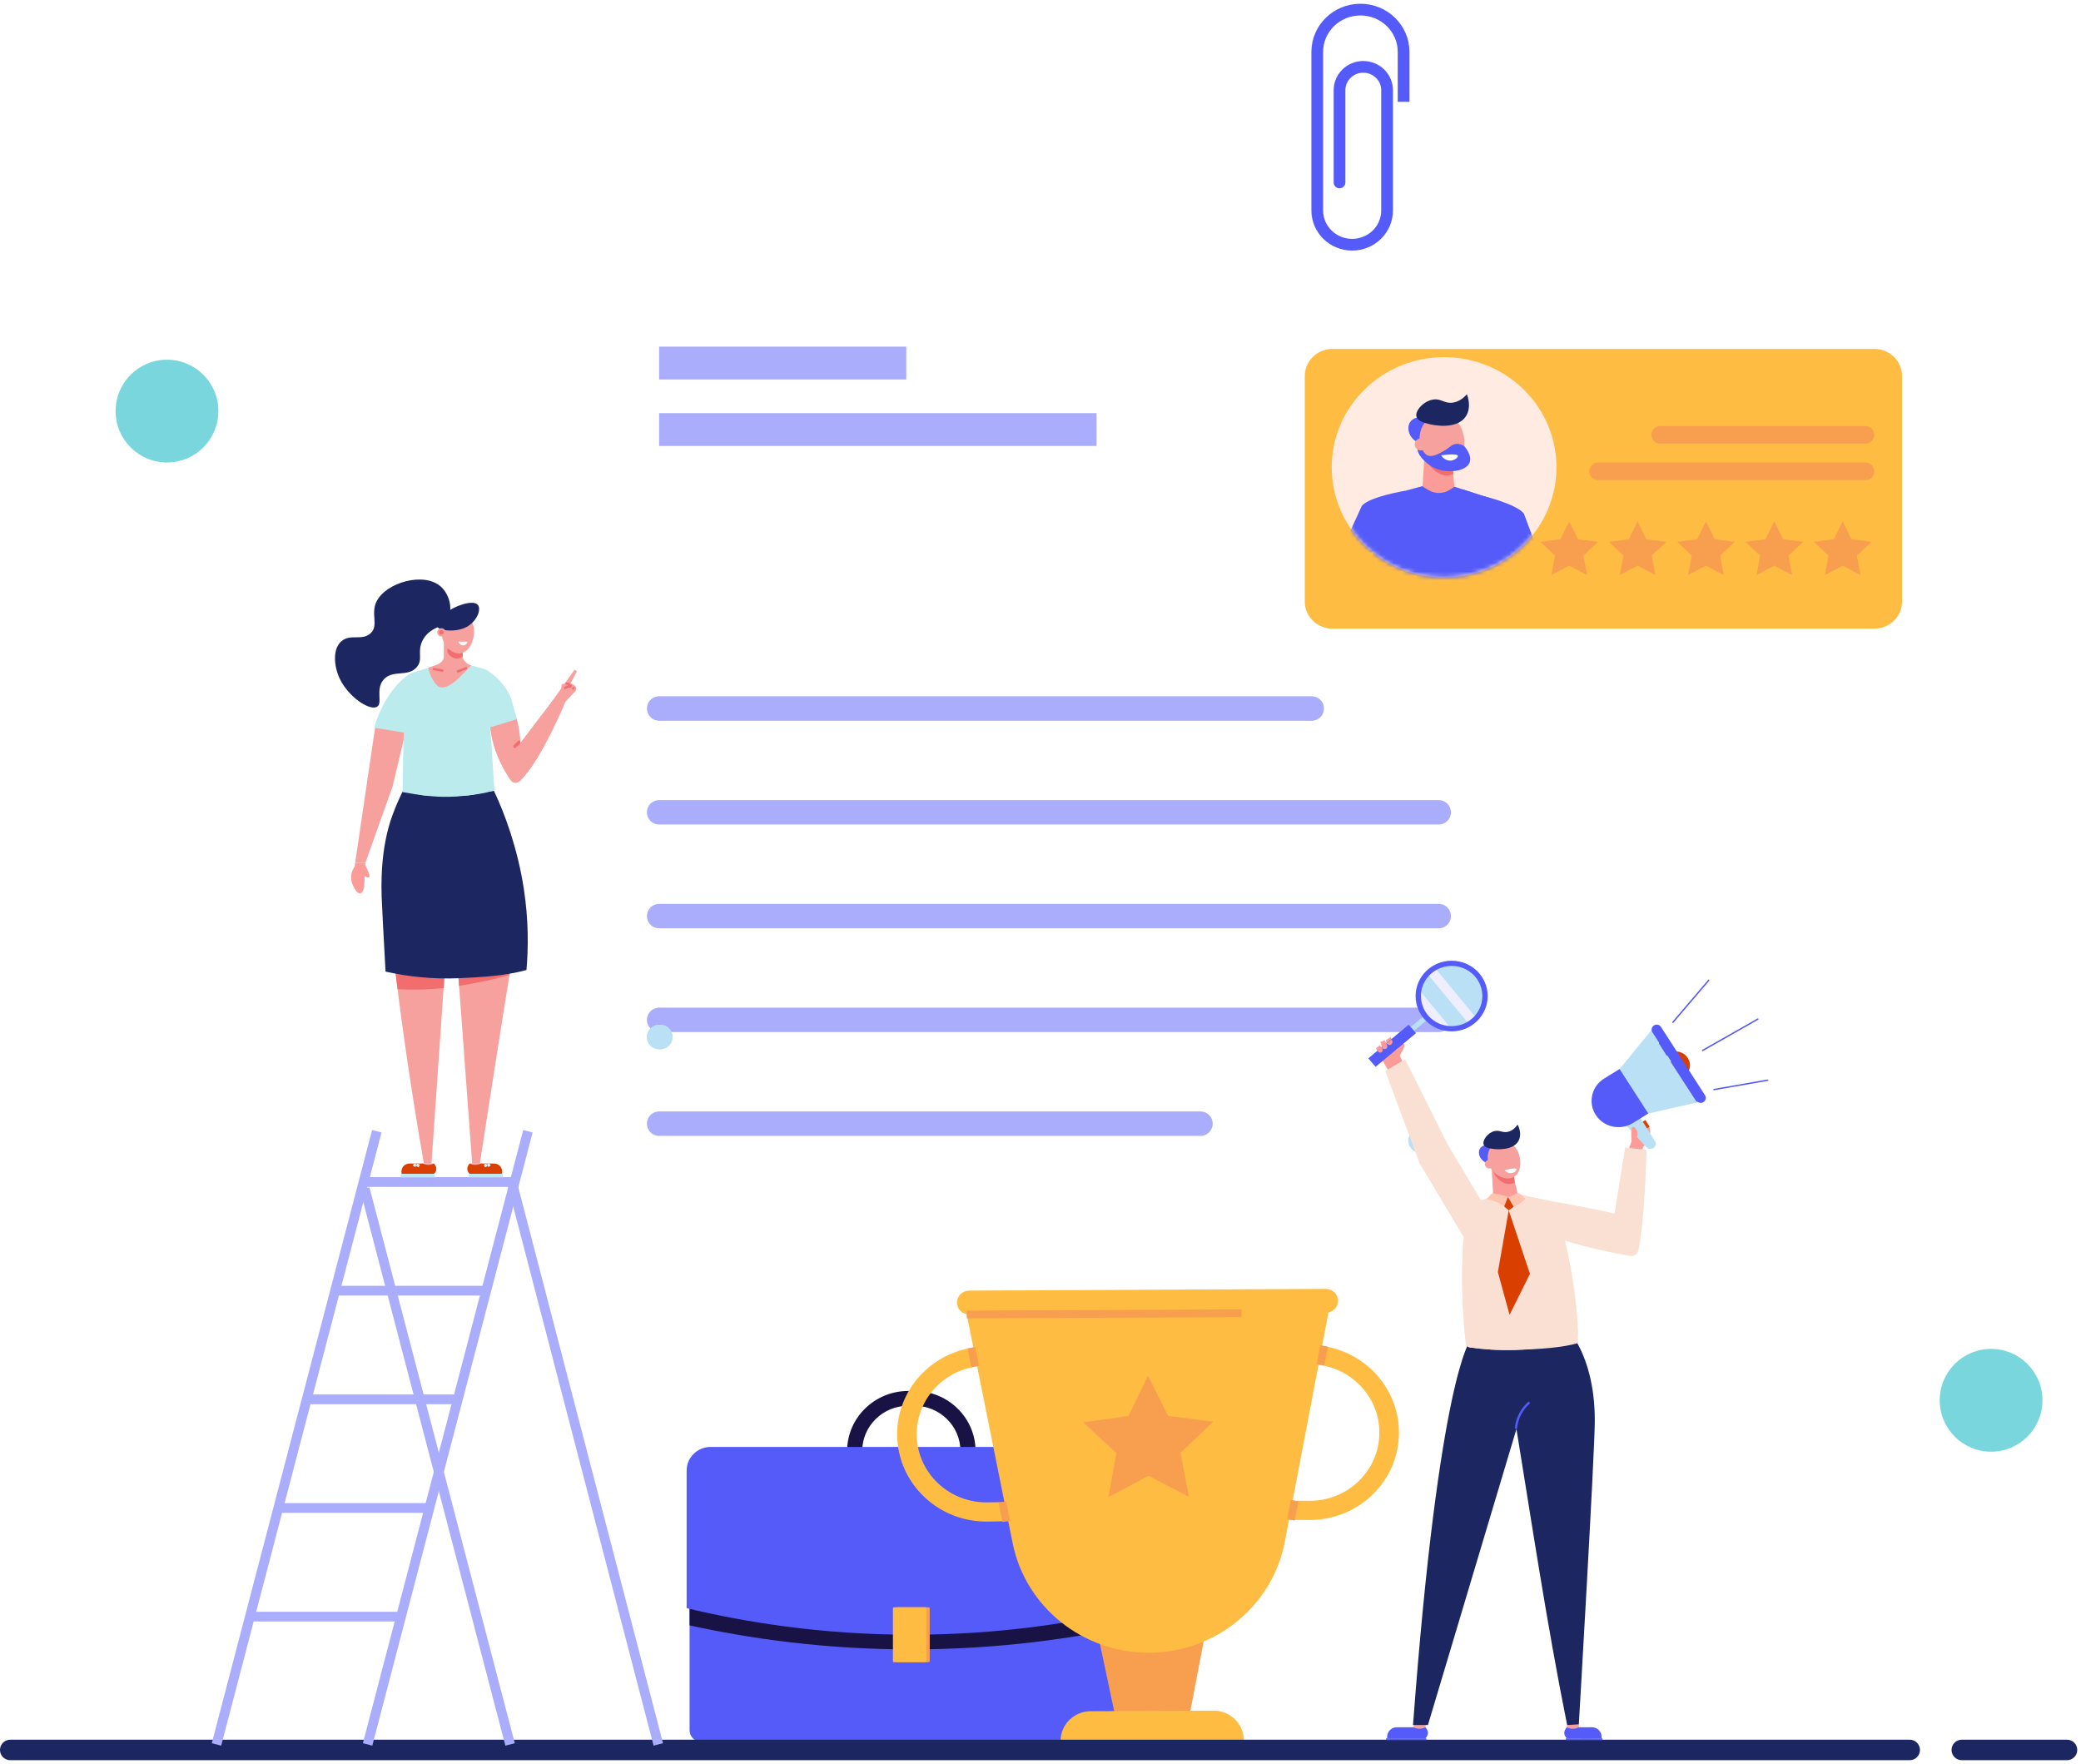 <svg width="486" height="412" viewBox="0 0 486 412" fill="none" xmlns="http://www.w3.org/2000/svg">
<g filter="url(#filter0_d_1284_4871)">
<path d="M348.054 23.78H146.965C127.068 23.78 110.938 39.587 110.938 59.086V293.359C110.938 312.859 127.068 328.666 146.965 328.666H348.054C367.951 328.666 384.08 312.859 384.08 293.359V59.086C384.08 39.587 367.951 23.78 348.054 23.78Z" fill="white"/>
</g>
<path d="M211.656 80.946H153.936V88.614H211.656V80.946Z" fill="#A9ADFB"/>
<path d="M256.091 96.475H153.936V104.143H256.091V96.475Z" fill="#A9ADFB"/>
<path d="M153.936 165.454H306.346" stroke="#A9ADFB" stroke-width="5.704" stroke-linecap="round" stroke-linejoin="round"/>
<path d="M153.936 189.691H335.997" stroke="#A9ADFB" stroke-width="5.704" stroke-linecap="round" stroke-linejoin="round"/>
<path d="M153.936 213.929H335.997" stroke="#A9ADFB" stroke-width="5.704" stroke-linecap="round" stroke-linejoin="round"/>
<path d="M153.936 238.167H335.997" stroke="#A9ADFB" stroke-width="5.704" stroke-linecap="round" stroke-linejoin="round"/>
<path d="M153.936 262.404H280.366" stroke="#A9ADFB" stroke-width="5.704" stroke-linecap="round" stroke-linejoin="round"/>
<path d="M153.936 242.161H154.21" stroke="#BAE0F6" stroke-width="5.704" stroke-linecap="round" stroke-linejoin="round"/>
<path d="M153.936 242.161H154.21" stroke="#BAE0F6" stroke-width="5.704" stroke-linecap="round" stroke-linejoin="round"/>
<path d="M331.752 266.37H332.026" stroke="#BAE0F6" stroke-width="5.704" stroke-linecap="round" stroke-linejoin="round"/>
<path d="M327.797 37.292V12.121C327.797 6.664 323.284 2.242 317.716 2.242C312.147 2.242 307.634 6.664 307.634 12.121V49.157C307.634 53.571 311.284 57.147 315.787 57.147C320.29 57.147 323.94 53.571 323.94 49.157V21.056C323.94 18.051 321.453 15.614 318.387 15.614C315.32 15.614 312.834 18.051 312.834 21.056V42.607" stroke="#545BF8" stroke-width="2.735" stroke-linecap="round" stroke-linejoin="round"/>
<path d="M337.73 23.78H326.142V47.316H337.73V23.78Z" fill="white"/>
<path d="M201.367 338.839C201.367 333.005 206.191 328.274 212.144 328.274H213.518C219.471 328.274 224.299 333.002 224.299 338.836C224.57 338.997 225.109 339.272 225.843 339.318C226.83 339.38 227.558 338.997 227.829 338.836C227.829 331.093 221.422 324.815 213.518 324.818H212.144C204.244 324.818 197.837 331.1 197.84 338.842C198.099 339 198.701 339.318 199.533 339.336C200.45 339.355 201.115 339 201.37 338.842L201.367 338.839Z" fill="#191245"/>
<path d="M261.842 342.542H163.821C162.291 342.542 161.051 343.757 161.051 345.257V404.063C161.051 405.562 162.291 406.777 163.821 406.777H261.842C263.372 406.777 264.612 405.562 264.612 404.063V345.257C264.612 343.757 263.372 342.542 261.842 342.542Z" fill="#545BF8"/>
<path d="M161.051 379.563C174.687 382.556 192.328 385.184 212.954 385.171C233.466 385.162 251.023 382.546 264.608 379.563V342.545H161.048V379.563H161.051Z" fill="#191245"/>
<path d="M265.305 375.548C251.88 378.766 234.034 381.737 212.951 381.746C191.758 381.759 173.827 378.775 160.358 375.548V343.404C160.358 340.356 162.879 337.888 165.986 337.888H259.674C262.784 337.888 265.302 340.359 265.302 343.404V375.548H265.305Z" fill="#545BF8"/>
<path d="M209.547 388.148L216.922 388.147C217.038 388.147 217.133 388.054 217.133 387.94L217.131 375.546C217.131 375.432 217.036 375.339 216.919 375.339L209.545 375.341C209.429 375.341 209.334 375.433 209.334 375.548L209.336 387.941C209.336 388.056 209.431 388.148 209.547 388.148Z" fill="#F89F4F"/>
<path d="M208.75 388.148L216.124 388.147C216.241 388.147 216.335 388.054 216.335 387.94L216.333 375.546C216.333 375.432 216.239 375.339 216.122 375.339L208.748 375.341C208.631 375.341 208.537 375.433 208.537 375.548L208.539 387.941C208.539 388.056 208.633 388.148 208.75 388.148Z" fill="#FFBC42"/>
<path d="M282.143 377.831C280.621 385.814 279.099 393.795 277.58 401.778C275.267 402.134 272.594 402.399 269.629 402.445C266.26 402.495 263.247 402.248 260.692 401.89C258.987 393.838 257.285 385.79 255.58 377.738C260.055 377.544 264.741 377.448 269.619 377.479C273.953 377.507 278.131 377.63 282.146 377.831H282.143Z" fill="#F89F4F"/>
<path d="M286.614 354.742C286.803 354.795 287.002 354.822 287.21 354.822L305.727 354.949C311.293 354.986 316.54 352.898 320.504 349.069C324.469 345.239 326.671 340.125 326.709 334.671C326.788 323.41 317.507 314.188 306.017 314.108L287.5 313.982C286.239 313.972 285.209 314.97 285.199 316.205C285.19 317.441 286.208 318.45 287.468 318.46L305.986 318.586C314.958 318.648 322.203 325.85 322.14 334.64C322.108 338.899 320.388 342.889 317.296 345.882C314.201 348.871 310.105 350.502 305.759 350.474L287.241 350.347C285.981 350.338 284.95 351.336 284.941 352.571C284.935 353.606 285.644 354.48 286.614 354.745V354.742Z" fill="#FFBC42"/>
<path d="M268.409 385.941C283.929 385.867 297.209 375.002 300.055 360.048L310.666 304.324L225.323 304.741L236.498 360.356C239.498 375.28 252.885 386.015 268.406 385.938L268.409 385.941Z" fill="#FFBC42"/>
<path d="M226.332 301.39L309.626 300.985C311.198 300.979 312.478 302.221 312.484 303.759C312.491 305.3 311.224 306.554 309.654 306.56L226.36 306.965C224.788 306.971 223.508 305.729 223.502 304.191C223.496 302.65 224.763 301.396 226.332 301.39Z" fill="#FFBC42"/>
<path d="M249.819 354.921C249.63 354.974 249.431 355.005 249.223 355.008L230.709 355.313C225.144 355.406 219.875 353.368 215.876 349.575C211.873 345.783 209.617 340.693 209.526 335.239C209.33 323.982 218.52 314.667 230.009 314.476L248.524 314.17C249.784 314.148 250.824 315.133 250.846 316.372C250.868 317.607 249.863 318.626 248.599 318.648L230.085 318.954C221.113 319.102 213.944 326.375 214.095 335.165C214.167 339.424 215.929 343.398 219.052 346.357C222.175 349.316 226.291 350.906 230.633 350.835L249.148 350.529C250.408 350.508 251.448 351.493 251.47 352.731C251.489 353.766 250.786 354.649 249.819 354.921Z" fill="#FFBC42"/>
<path d="M247.689 406.559L290.475 406.352C290.456 402.535 287.282 399.453 283.384 399.471L254.71 399.61C250.815 399.629 247.67 402.739 247.689 406.559Z" fill="#FFBC42"/>
<path d="M225.774 306.972L289.967 306.656" stroke="#F89F4F" stroke-width="1.825" stroke-miterlimit="10"/>
<path d="M309.223 314.303L308.384 318.71" stroke="#F89F4F" stroke-width="1.825" stroke-miterlimit="10"/>
<path d="M302.34 350.443L301.489 354.915" stroke="#F89F4F" stroke-width="1.825" stroke-miterlimit="10"/>
<path d="M226.865 314.701L227.747 319.102" stroke="#F89F4F" stroke-width="1.825" stroke-miterlimit="10"/>
<path d="M234.113 350.773L235.011 355.239" stroke="#F89F4F" stroke-width="1.825" stroke-miterlimit="10"/>
<path d="M268.11 321.236L263.527 330.683L252.955 332.138L260.71 339.331L258.854 349.631L268.226 344.627L277.652 349.541L275.692 339.257L283.372 331.99L272.786 330.64L268.11 321.236Z" fill="#F89F4F"/>
<g filter="url(#filter1_d_1284_4871)">
<path d="M437.764 76.468H311.161C307.603 76.468 304.719 79.294 304.719 82.781V135.468C304.719 138.955 307.603 141.781 311.161 141.781H437.764C441.322 141.781 444.205 138.955 444.205 135.468V82.781C444.205 79.294 441.322 76.468 437.764 76.468Z" fill="#FFBC42"/>
</g>
<path d="M387.729 101.54H435.652" stroke="#F89F4F" stroke-width="4.119" stroke-linecap="round" stroke-linejoin="round"/>
<path d="M373.217 110.061H435.652" stroke="#F89F4F" stroke-width="4.119" stroke-linecap="round" stroke-linejoin="round"/>
<path d="M366.483 121.741L368.531 125.913L373.217 126.537L369.798 129.737L370.643 134.295L366.483 132.099L362.32 134.295L363.164 129.737L359.745 126.537L364.431 125.913L366.483 121.741Z" fill="#F89F4F"/>
<path d="M382.448 121.741L384.496 125.913L389.182 126.537L385.766 129.737L386.611 134.295L382.448 132.099L378.285 134.295L379.129 129.737L375.71 126.537L380.396 125.913L382.448 121.741Z" fill="#F89F4F"/>
<path d="M398.412 121.741L400.464 125.913L405.147 126.537L401.731 129.737L402.575 134.295L398.412 132.099L394.249 134.295L395.094 129.737L391.678 126.537L396.361 125.913L398.412 121.741Z" fill="#F89F4F"/>
<path d="M414.377 121.741L416.429 125.913L421.115 126.537L417.695 129.737L418.54 134.295L414.377 132.099L410.214 134.295L411.059 129.737L407.643 126.537L412.329 125.913L414.377 121.741Z" fill="#F89F4F"/>
<path d="M430.342 121.741L432.394 125.913L437.08 126.537L433.661 129.737L434.505 134.295L430.342 132.099L426.179 134.295L427.027 129.737L423.608 126.537L428.294 125.913L430.342 121.741Z" fill="#F89F4F"/>
<path d="M355.812 127.31C366.062 117.266 366.062 100.981 355.812 90.936C345.563 80.892 328.946 80.892 318.697 90.936C308.448 100.981 308.448 117.266 318.697 127.31C328.946 137.354 345.563 137.354 355.812 127.31Z" fill="#FFEBE1"/>
<mask id="mask0_1284_4871" style="mask-type:luminance" maskUnits="userSpaceOnUse" x="311" y="83" width="53" height="52">
<path d="M355.812 127.31C366.062 117.266 366.062 100.981 355.812 90.936C345.563 80.892 328.946 80.892 318.697 90.936C308.448 100.981 308.448 117.266 318.697 127.31C328.946 137.354 345.563 137.354 355.812 127.31Z" fill="white"/>
</mask>
<g mask="url(#mask0_1284_4871)">
<path d="M322.414 116.07C321.21 116.345 313.458 127.652 313.139 128.822C312.982 129.406 312.705 130.104 312.358 130.913C315.327 132.559 318.509 133.794 321.844 134.585L325.017 115.474L322.414 116.07Z" fill="#FFBC42"/>
<path d="M328.172 114.612C328.172 114.612 319.962 115.925 318.056 118.105L313.14 128.822L324.626 129.112L328.175 114.612H328.172Z" fill="#545BF8"/>
<path d="M352.195 121.123C351.76 118.877 350.115 117.04 347.899 116.323C343.935 115.039 339.974 113.754 336.009 112.472L323.309 115.94C322.014 121.404 320.835 127.472 319.934 134.082C322.562 134.851 325.295 135.339 328.099 135.527C328.446 135.527 329.136 135.867 329.309 135.867C335.871 136.206 342.088 136.713 348.823 135.697C350.723 135.357 351.93 133.498 353.657 132.652C353.761 132.612 353.862 132.575 353.966 132.537C353.9 131.969 353.833 131.404 353.758 130.83C353.323 127.454 352.793 124.217 352.195 121.129V121.123Z" fill="#545BF8"/>
<path d="M352.103 118.541C352.103 118.541 352.1 118.532 352.097 118.529C351.693 117.855 351.06 117.346 350.307 117.102C347.389 116.157 344.471 115.212 341.549 114.264C339.592 115.724 338.905 117.726 340.493 120.456C342.416 123.764 343.128 129.613 343.175 136.225C345.031 136.145 346.907 135.981 348.826 135.691C350.726 135.351 351.933 133.492 353.66 132.646C353.764 132.606 353.865 132.569 353.969 132.532C353.903 131.963 353.836 131.398 353.761 130.824C353.203 126.497 354.145 121.932 352.103 118.538V118.541Z" fill="#545BF8"/>
<path d="M355.901 119.952C354.161 117.642 346.068 115.752 346.068 115.752L348.536 130.465L357.398 130.87C358.094 130.385 358.759 129.884 359.408 129.369L355.901 119.952Z" fill="#545BF8"/>
<path d="M331.162 103.315C329.029 102.348 328.411 99.949 329.319 98.574C330.457 96.857 333.684 97.2 334.348 98.327C334.941 99.337 333.813 101.533 331.162 103.312V103.315Z" fill="#545BF8"/>
<path d="M332.807 104.365L332.215 113.603L333.658 114.464C335.165 115.366 337.065 115.338 338.546 114.399L339.693 113.671L338.675 104.032L332.807 104.362V104.365Z" fill="#FB9C98"/>
<path d="M339.328 104.473L332.685 104.958V105.548C333.028 108.38 335.518 111.265 338.259 111.011C338.653 110.974 339.028 110.875 339.384 110.724L339.328 104.476V104.473Z" fill="#F26D6D"/>
<path d="M338.442 97.213C340.607 98.028 341.338 100.103 341.575 100.777C342.545 103.532 341.987 107.92 339.107 108.967C336.4 109.952 332.918 107.531 331.894 104.594C331.156 102.472 331.465 99.405 333.687 97.843C334.944 96.959 336.778 96.586 338.442 97.213Z" fill="#F6A19E"/>
<path d="M339.195 94.034C337.326 94.254 336.592 93.071 334.821 93.287C332.577 93.559 330.409 95.866 330.806 97.305C331.096 98.349 332.684 98.757 333.731 99.022C334.229 99.149 340.27 100.61 342.406 97.111C343.62 95.125 342.841 92.744 342.592 92.07C341.896 92.839 340.749 93.852 339.195 94.038V94.034Z" fill="#1C2762"/>
<path d="M331.985 104.174C332.038 104.489 332.294 105.808 333.334 106.311C334.37 106.811 335.675 106.119 336.74 105.567C338.587 104.606 339 103.68 340.245 103.646C340.979 103.624 341.59 103.927 341.987 104.183C342.539 104.859 343.755 106.53 343.235 107.963C342.454 110.116 338.152 110.598 335.287 109.402C332.691 108.318 330.586 105.567 331.156 104.606C331.314 104.341 331.648 104.226 331.985 104.174Z" fill="#545BF8"/>
<path d="M340.478 106.444C340.579 106.765 339.889 107.305 339.255 107.488C338.31 107.759 337.197 107.312 336.558 106.33C339.637 105.94 340.387 106.16 340.478 106.444Z" fill="white"/>
<path d="M330.479 104.235C330.223 103.497 330.63 102.694 331.383 102.447C332.136 102.2 332.956 102.595 333.208 103.333C333.46 104.072 333.056 104.875 332.303 105.122C331.55 105.369 330.731 104.973 330.479 104.235Z" fill="#F6A19E"/>
</g>
<path d="M2.389 408.649H446.002" stroke="#1C2762" stroke-width="4.777" stroke-miterlimit="10" stroke-linecap="round"/>
<path d="M458.156 408.649H482.734" stroke="#1C2762" stroke-width="4.777" stroke-miterlimit="10" stroke-linecap="round"/>
<path d="M85.178 277.535L119.125 407.361" stroke="#A9ADFB" stroke-width="2.272" stroke-miterlimit="10"/>
<path d="M119.544 276.031L153.74 407.362" stroke="#A9ADFB" stroke-width="2.272" stroke-miterlimit="10"/>
<path d="M123.288 264.171L85.847 407.362" stroke="#A9ADFB" stroke-width="2.272" stroke-miterlimit="10"/>
<path d="M88.002 264.171L50.56 407.362" stroke="#A9ADFB" stroke-width="2.272" stroke-miterlimit="10"/>
<path d="M94.065 377.521H58.256" stroke="#A9ADFB" stroke-width="2.272" stroke-miterlimit="10"/>
<path d="M100.567 352.147H64.997" stroke="#A9ADFB" stroke-width="2.272" stroke-miterlimit="10"/>
<path d="M107.44 326.776H71.54" stroke="#A9ADFB" stroke-width="2.272" stroke-miterlimit="10"/>
<path d="M114.14 301.402H78.268" stroke="#A9ADFB" stroke-width="2.272" stroke-miterlimit="10"/>
<path d="M119.544 276.031H84.993" stroke="#A9ADFB" stroke-width="2.272" stroke-miterlimit="10"/>
<path d="M115.495 188.317C115.495 188.317 123.912 197.644 120.556 217.978C117.197 238.309 112.063 271.707 112.063 271.707H110.267L105.354 204.927C105.354 204.927 102.41 199.266 102.228 187.746L115.498 188.321L115.495 188.317Z" fill="#F6A19E"/>
<path d="M109.68 272.399H112.592V271.704H109.68V272.399Z" fill="#F6A19E"/>
<path d="M109.693 271.704C109.693 271.704 108.429 272.896 109.693 274.135H117.212C117.247 273.99 117.408 273.273 116.973 272.566C116.97 272.56 116.966 272.553 116.963 272.547C116.623 272.01 116.005 271.704 115.359 271.704H112.315C112.315 271.704 111.01 272.451 109.693 271.704Z" fill="#D93F00"/>
<path d="M117.42 274.135H109.469V274.925H117.42V274.135Z" fill="#BCEBED"/>
<path d="M113.969 271.781C114.092 271.973 114.218 272.167 114.341 272.359" stroke="#E1EEF7" stroke-width="0.668" stroke-miterlimit="10"/>
<path d="M113.254 271.834C113.358 272.041 113.465 272.245 113.569 272.452" stroke="#E1EEF7" stroke-width="0.668" stroke-miterlimit="10"/>
<path d="M102.225 187.898C102.445 187.857 102.666 187.814 102.886 187.771L111.534 188.145C114.452 193.006 117.726 199.671 120.027 207.385C120.493 208.948 120.893 210.474 121.24 211.959C121.123 213.846 120.903 215.851 120.55 217.975C120.055 220.971 119.522 224.254 118.971 227.67C115.36 228.754 111.676 229.43 108.263 230.054C107.907 230.119 107.557 230.178 107.204 230.236L105.341 204.924C105.341 204.924 102.423 199.312 102.218 187.898H102.225Z" fill="#F26D6D"/>
<path d="M94.185 184.926C93.712 184.942 92.364 189.821 92.197 190.353C91.45 192.718 90.51 196.925 90.34 197.851C89.433 202.734 92.212 232.722 98.988 271.704H100.768C102.281 249.576 103.948 226.064 105.461 203.935C105.183 197.49 104.909 191.048 104.632 184.602C104.632 184.602 94.188 184.926 94.185 184.926Z" fill="#F6A19E"/>
<path d="M101.345 271.704H98.433V272.399H101.345V271.704Z" fill="#F6A19E"/>
<path d="M101.332 271.704C101.332 271.704 102.596 272.896 101.332 274.135H93.813C93.778 273.99 93.618 273.273 94.052 272.566C94.056 272.56 94.059 272.553 94.062 272.547C94.402 272.01 95.02 271.704 95.666 271.704H98.71C98.71 271.704 100.015 272.451 101.332 271.704Z" fill="#D93F00"/>
<path d="M93.605 274.925H101.556V274.135H93.605V274.925Z" fill="#BCEBED"/>
<path d="M97.056 271.782C96.933 271.973 96.807 272.168 96.684 272.359" stroke="#E1EEF7" stroke-width="0.668" stroke-miterlimit="10"/>
<path d="M97.774 271.834C97.67 272.041 97.563 272.245 97.459 272.452" stroke="#E1EEF7" stroke-width="0.668" stroke-miterlimit="10"/>
<path d="M90.337 197.851C90.511 196.922 91.45 192.715 92.193 190.353C92.241 190.207 92.373 189.735 92.556 189.123C93.4 189.034 94.245 188.947 95.09 188.858C95.288 188.756 95.619 188.623 96.051 188.583C96.609 188.533 97.05 188.672 97.273 188.762C99.344 188.428 101.474 188.049 103.652 187.622C104.024 187.548 104.389 187.459 104.749 187.36C104.985 192.885 105.221 198.41 105.458 203.932C104.859 212.703 104.235 221.69 103.605 230.724C99.675 231.147 96.048 231.175 92.84 230.99C90.596 213.071 89.783 200.816 90.334 197.845L90.337 197.851Z" fill="#F26D6D"/>
<path d="M100.147 185.865C100.359 185.791 100.705 185.702 101.137 185.72C101.698 185.745 102.114 185.943 102.325 186.06C104.424 186.001 106.583 185.906 108.804 185.77C111.089 185.631 113.204 184.886 115.353 184.683C117.89 190.004 120.883 198.12 122.327 207.506C123.471 214.94 123.395 221.45 122.951 226.524C117.82 227.917 112.425 228.183 107.572 228.42C100.765 228.754 94.803 227.96 90.041 226.889C89.556 218.127 89.187 211.175 89.127 209.313C88.721 196.61 91.629 190.371 92.757 187.58C93.082 186.773 93.848 185.248 94.046 184.815C96.24 184.877 97.957 185.804 100.151 185.865H100.147Z" fill="#1C2762"/>
<path d="M87.719 169.08L82.941 201.508H85.33L91.664 183.719L96.02 165.454L87.719 169.08Z" fill="#F6A19E"/>
<path d="M95.093 171.199C95.181 170.862 95.269 170.522 95.355 170.176C96.543 165.371 95.73 160.979 95.944 157.211C95.944 157.211 90.249 160.216 87.378 169.936L95.09 171.196L95.093 171.199Z" fill="#BCEBED"/>
<path d="M94.043 184.976C94.043 178.861 94.236 172.922 94.481 165.531C94.579 162.576 95.354 159.833 95.918 157.251C99.108 156.217 102.297 155.185 105.486 154.15L113.361 156.3C113.932 160.908 113.913 165.414 114.445 170.111C114.978 174.84 115.054 179.935 115.526 184.583C112.835 185.306 110.525 185.711 106.712 185.986C101.67 186.353 97.365 185.547 94.047 184.979L94.043 184.976Z" fill="#BCEBED"/>
<path d="M108.035 153.267L108.083 148.922L103.68 148.712L103.624 153.564C103.526 154.444 102.432 155.139 101.575 155.414L100.028 155.914C100.189 157.258 101.591 160.315 102.93 160.513C105.47 160.889 108.612 156.686 110.046 155.389C109.101 155.13 108.099 154.222 108.039 153.264L108.035 153.267Z" fill="#F6A19E"/>
<path d="M104.881 151.041L103.677 150.086L108.08 150.296L108.048 153.317C107.686 153.564 107.276 153.725 106.832 153.774C105.593 153.91 103.636 152.335 104.881 151.041Z" fill="#F26D6D"/>
<path d="M109.299 144.224C110.783 145.268 110.733 147.202 110.717 147.758C110.67 149.561 109.617 152.347 107.443 152.582C105.36 152.807 103.356 150.571 103.195 148.338C103.059 146.464 104.213 144.428 106.078 143.823C106.264 143.761 107.931 143.252 109.302 144.218L109.299 144.224Z" fill="#F6A19E"/>
<path d="M109.17 149.845C109.073 150.271 108.754 150.605 108.364 150.691C107.837 150.806 107.242 150.457 107.062 149.845H109.17Z" fill="white"/>
<path d="M111.477 141.133C112.574 142.087 111.436 145.145 108.874 146.454C106.384 147.727 102.562 147.338 101.928 146.195C101.405 145.253 103.101 143.888 103.788 143.332C106.151 141.426 110.267 140.077 111.477 141.13V141.133Z" fill="#1C2762"/>
<path d="M118.731 163.28C119.343 164.398 119.989 165.8 120.503 167.468C121.24 169.852 121.461 171.977 121.495 173.589C124.108 170.155 126.72 166.717 129.333 163.283L131.387 164.562C131.387 164.562 126.752 177.135 121.407 182.385C120.789 182.993 119.756 182.882 119.267 182.172C117.666 179.84 114.559 174.547 114.446 168.435C114.408 166.372 114.638 163.49 116.258 162.854C117.096 162.523 118.057 162.903 118.731 163.283V163.28Z" fill="#F6A19E"/>
<path d="M118.731 163.28C119.343 164.398 119.989 165.8 120.502 167.468C121.24 169.852 121.46 171.977 121.495 173.589C124.107 170.155 126.72 166.717 129.332 163.283L132.37 163.107C132.37 163.107 126.748 177.134 121.404 182.388C120.786 182.996 119.752 182.885 119.264 182.175C117.663 179.843 114.556 174.549 114.442 168.437C114.404 166.374 114.634 163.493 116.254 162.857C117.092 162.526 118.054 162.906 118.728 163.286L118.731 163.28Z" fill="#F6A19E"/>
<path d="M114.298 169.907C113.822 168.635 113.894 167.313 113.749 166.384C112.939 161.096 113.358 156.297 113.358 156.297C113.358 156.297 118.256 158.919 119.636 163.993C120.024 165.417 120.38 166.757 120.692 167.949L114.294 169.907H114.298Z" fill="#BCEBED"/>
<path d="M120.994 173.027C121.126 172.894 121.334 172.891 121.479 173.002C121.489 173.197 121.495 173.385 121.501 173.567L120.496 174.568C120.424 174.639 120.329 174.676 120.235 174.676C120.14 174.676 120.045 174.639 119.973 174.568C119.828 174.423 119.828 174.191 119.973 174.046L120.994 173.027Z" fill="#F26D6D"/>
<path d="M102.101 147.745C102.054 147.217 102.454 146.754 102.993 146.707C103.532 146.661 104.005 147.053 104.052 147.581C104.099 148.109 103.699 148.573 103.16 148.619C102.621 148.665 102.149 148.273 102.101 147.745Z" fill="#F6A19E"/>
<path d="M102.543 147.708C102.517 147.421 102.735 147.168 103.031 147.143C103.324 147.118 103.582 147.331 103.608 147.622C103.633 147.912 103.415 148.162 103.119 148.187C102.823 148.212 102.568 147.999 102.543 147.708Z" fill="#F26D6D"/>
<path d="M111.136 167.706C110.941 167.879 108.414 169.543 104.95 168.237" stroke="#BCEBED" stroke-width="0.517" stroke-miterlimit="10"/>
<path d="M101.093 156.177C101.168 156.192 103.529 156.649 103.529 156.649" stroke="#F26D6D" stroke-width="0.564" stroke-miterlimit="10"/>
<path d="M106.737 156.866C106.81 156.838 109.041 155.958 109.041 155.958" stroke="#F26D6D" stroke-width="0.564" stroke-miterlimit="10"/>
<path d="M95.121 165.454C95.121 165.454 94.787 168.694 98.789 168.734" stroke="#BCEBED" stroke-width="0.517" stroke-miterlimit="10"/>
<path d="M134.482 161.313C134.715 160.865 134.567 160.315 134.135 160.04L132.377 158.922L128.648 164.185L132.105 163.771L134.482 161.31V161.313Z" fill="#F6A19E"/>
<path d="M132.376 158.922L134.176 156.405L134.737 156.733L133.262 159.58L132.657 159.318L132.376 158.922Z" fill="#F6A19E"/>
<path d="M130.912 161.544C130.934 161.538 131.183 159.821 131.183 159.821L132.897 159.348L130.912 161.544Z" fill="#F6A19E"/>
<path d="M131.747 160.71L133.045 160.216L132.79 159.682L132.1 159.626" stroke="#F26D6D" stroke-width="0.517" stroke-miterlimit="10"/>
<path d="M133.385 159.926C133.272 160.142 133.158 160.358 133.045 160.571" stroke="#F26D6D" stroke-width="0.517" stroke-miterlimit="10"/>
<path d="M134.018 160.441C133.94 160.617 133.858 160.797 133.779 160.973" stroke="#F26D6D" stroke-width="0.517" stroke-miterlimit="10"/>
<path d="M82.941 201.508L82.84 202.373C82.84 202.373 80.993 204.451 82.758 207.413C84.523 210.375 85.052 207.061 85.052 207.061L85.33 201.511H82.941V201.508Z" fill="#FB9C98"/>
<path d="M85.204 201.869C86.367 204.062 86.407 204.704 86.2 204.862C85.913 205.078 84.829 204.612 84.555 203.664C84.362 203 84.621 202.28 85.201 201.869H85.204Z" fill="#FB9C98"/>
<path d="M79.323 158.447C78.028 155.682 77.571 151.609 79.743 149.734C81.829 147.931 84.536 149.719 86.534 147.897C88.525 146.078 86.496 143.369 87.942 140.454C90.145 136.009 99.067 133.449 102.99 137.019C104.786 138.653 105.763 141.782 104.771 144.079C103.602 146.779 100.633 146.189 98.846 149.28C97.201 152.125 98.982 153.904 97.311 155.818C95.241 158.193 91.765 156.303 89.622 158.669C87.542 160.967 89.569 164.395 87.936 165.108C86.074 165.92 81.261 162.588 79.323 158.45V158.447Z" fill="#1C2762"/>
<path d="M383.088 269.765L383.752 267.835C384.087 267.532 384.619 266.97 384.972 266.124C385.139 265.722 385.848 264.021 384.966 262.825C384.345 261.982 383.04 261.528 382.615 261.899C382.473 262.022 382.441 262.226 382.445 262.412L380.33 268.545L383.088 269.765Z" fill="#FB9C98"/>
<path d="M384.42 263.617L385.253 263.116L384.276 261.555L383.443 262.055L384.42 263.617Z" fill="#D93F00"/>
<path d="M379.791 262.832L384.518 267.915C384.962 268.394 385.712 268.446 386.223 268.036C386.702 267.65 386.815 266.979 386.494 266.46L382.552 260.16L379.791 262.832Z" fill="#BAE0F6"/>
<path d="M393.125 251.544L391.206 252.73L387.657 247.223L389.576 246.037C391.127 245.076 393.182 245.53 394.162 247.05C395.142 248.569 394.678 250.583 393.128 251.544H393.125Z" fill="#D93F00"/>
<path d="M384.947 260.027L397.685 257.152L386.412 239.662L378.247 249.631L384.947 260.027Z" fill="#BAE0F6"/>
<path d="M397.82 257.365C398.375 257.022 398.539 256.302 398.189 255.759L387.912 239.813C387.563 239.27 386.828 239.109 386.274 239.452C385.719 239.795 385.555 240.515 385.905 241.058L396.182 257.003C396.531 257.547 397.266 257.708 397.82 257.365Z" fill="#545BF8"/>
<path d="M381.326 262.266L384.947 260.027L378.247 249.632L374.626 251.871C371.695 253.684 370.822 257.483 372.672 260.352C374.522 263.224 378.398 264.079 381.326 262.266Z" fill="#545BF8"/>
<path d="M410.527 237.982L397.644 245.299" stroke="#545BF8" stroke-width="0.328" stroke-miterlimit="10" stroke-linecap="round"/>
<path d="M374.916 258.869L372.795 260.074" stroke="#545BF8" stroke-width="0.328" stroke-miterlimit="10" stroke-linecap="round"/>
<path d="M374.125 257.618L372.133 258.749" stroke="#545BF8" stroke-width="0.328" stroke-miterlimit="10" stroke-linecap="round"/>
<path d="M375.71 260.117L373.715 261.244" stroke="#545BF8" stroke-width="0.328" stroke-miterlimit="10" stroke-linecap="round"/>
<path d="M399.046 228.93L390.708 238.705" stroke="#545BF8" stroke-width="0.328" stroke-miterlimit="10" stroke-linecap="round"/>
<path d="M412.833 252.245L400.272 254.437" stroke="#545BF8" stroke-width="0.328" stroke-miterlimit="10" stroke-linecap="round"/>
<path d="M396.285 257.093L390.361 247.964" stroke="#545BF8" stroke-width="0.328" stroke-miterlimit="10" stroke-linecap="round"/>
<path d="M389.356 246.395L387.613 243.649" stroke="#545BF8" stroke-width="0.328" stroke-miterlimit="10" stroke-linecap="round"/>
<path d="M381.033 266.531C380.819 263.875 381.052 263.218 381.326 263.147C381.704 263.051 382.58 263.962 382.445 265.015C382.35 265.753 381.783 266.362 381.03 266.531H381.033Z" fill="#FB9C98"/>
<path d="M330.248 402.856L330.078 403.35L331.222 404.521L332.432 403.999L332.88 403.35L333.009 402.837L330.248 402.856Z" fill="#F6A19E"/>
<path d="M365.994 402.838L365.928 403.35L366.48 404.24L368.1 404.089L368.582 403.798L368.727 403.35L368.723 402.699L365.994 402.838Z" fill="#F6A19E"/>
<path d="M343.452 312.863C343.452 312.863 336.091 321.187 329.996 402.856L333.481 402.837L355.863 327.996V312.866H343.452V312.863Z" fill="#1C2762"/>
<path d="M364.189 308.231C364.189 308.231 372.493 314.63 372.452 331.814C372.433 339.51 368.72 402.698 368.72 402.698L365.994 402.837C361.157 378.779 357.659 355.134 353.663 330.665C353.09 330.584 350.162 330.374 349.655 329.791C348.542 328.509 349.626 326.273 349.604 325.288C349.51 321.353 349.484 312.354 349.746 309.037C352.96 309.299 361.17 308.515 364.189 308.228V308.231Z" fill="#1C2762"/>
<path d="M365.929 403.35C365.929 403.35 364.58 404.623 365.929 405.944H371.765V403.35H368.73C368.73 403.35 367.337 404.147 365.929 403.35Z" fill="#545BF8"/>
<path d="M369.486 405.945H374.04V405.58C374.04 404.348 373.022 403.347 371.761 403.347C370.504 403.347 369.483 404.345 369.483 405.58V405.945H369.486Z" fill="#545BF8"/>
<path d="M374.232 405.944H365.689V406.361H374.232V405.944Z" fill="#545BF8"/>
<path d="M332.88 403.35C332.88 403.35 334.229 404.623 332.88 405.944H325.988L326.237 403.35H330.081C330.081 403.35 331.474 404.147 332.883 403.35H332.88Z" fill="#545BF8"/>
<path d="M323.703 406.358H333.116V405.941H323.703V406.358Z" fill="#545BF8"/>
<path d="M326.234 403.35C324.976 403.35 323.955 404.348 323.955 405.583V405.947H326.234V403.353V403.35Z" fill="#545BF8"/>
<path d="M354.038 333.611C354.038 333.611 354.123 330.118 357.177 327.484" stroke="#545BF8" stroke-width="0.529" stroke-miterlimit="10"/>
<path d="M347.288 271.565C345.687 271.059 345.038 269.403 345.564 268.353C346.223 267.038 348.545 267.01 349.116 267.757C349.626 268.424 349.015 270.08 347.288 271.568V271.565Z" fill="#545BF8"/>
<path d="M366.562 313.512C367.778 313.212 368.61 312.119 368.55 310.893C368.248 304.695 367.39 297.656 365.55 290.056C364.772 286.847 363.892 283.832 362.95 281.016C362.871 280.784 362.676 280.611 362.43 280.559C358.737 279.781 355.043 279.005 351.35 278.227L342.507 281.683C341.896 286.649 341.477 292.264 341.477 298.419C341.477 304 341.817 309.133 342.337 313.737C342.39 314.204 342.759 314.577 343.232 314.645C346.282 315.087 349.916 315.377 354 315.241C358.863 315.081 363.104 314.358 366.562 313.509V313.512Z" fill="#F9E0D2"/>
<path d="M368.553 313.645C368.503 306.949 367.05 298.546 365.002 290.086C364.189 286.736 362.944 283.382 361.957 280.46C358.132 279.654 355.176 279.033 351.35 278.227L342.507 281.683C341.896 286.649 341.477 292.264 341.477 298.419C341.477 304 341.817 309.13 342.337 313.731C342.39 314.201 342.756 314.577 343.232 314.645C346.282 315.087 349.916 315.377 354 315.241C359.874 315.047 364.781 314.71 368.553 313.642V313.645Z" fill="#F9E0D2"/>
<path d="M352.349 282.637L349.812 297.06L352.548 307.048L357.306 297.465L352.349 282.637Z" fill="#D93F00"/>
<path d="M348.328 272.347L348.74 279.438L351.936 280.865L354.444 278.817L352.765 271.565L348.328 272.347Z" fill="#FB9C98"/>
<path d="M353.19 271.705L348.514 272.606L348.564 273.026C349.056 275.009 351.076 276.85 353.001 276.439C353.279 276.38 353.537 276.278 353.773 276.14L353.187 271.705H353.19Z" fill="#F26D6D"/>
<path d="M351.926 266.621C353.537 267.019 354.236 268.434 354.463 268.888C355.393 270.762 355.38 273.928 353.426 274.913C351.589 275.84 348.904 274.413 347.921 272.412C347.212 270.966 347.162 268.761 348.605 267.464C349.421 266.729 350.691 266.312 351.93 266.618L351.926 266.621Z" fill="#F6A19E"/>
<path d="M346.884 272.276C346.639 271.772 346.856 271.17 347.37 270.929C347.883 270.688 348.498 270.901 348.744 271.405C348.99 271.908 348.772 272.51 348.258 272.751C347.745 272.992 347.13 272.779 346.884 272.276Z" fill="#F6A19E"/>
<path d="M355.626 279.283C355.251 278.94 354.829 278.554 354.344 278.598C354.013 278.628 353.947 278.823 353.427 279.107C352.967 279.36 352.541 279.465 352.261 279.515C352.242 279.728 352.22 280.256 352.516 280.824C352.828 281.423 353.31 281.72 353.499 281.822C353.931 281.664 354.501 281.408 355.097 280.976C355.579 280.624 355.942 280.259 356.2 279.953C356.087 279.784 355.901 279.536 355.626 279.286V279.283Z" fill="#FFC5AE"/>
<path d="M347.824 279.259C348.054 278.981 348.3 278.802 348.473 278.7C348.678 278.7 348.914 278.715 349.172 278.746C349.541 278.789 349.818 278.854 350.014 278.904C350.928 279.123 352.053 279.456 352.258 279.515C352.185 279.861 352.062 280.284 351.854 280.744C351.675 281.143 351.473 281.473 351.287 281.736C350.833 281.399 350.2 281.001 349.387 280.667C348.615 280.349 347.912 280.188 347.367 280.102C347.43 279.901 347.556 279.58 347.82 279.259H347.824Z" fill="#FFC5AE"/>
<path d="M352.166 279.537L351.287 281.736L352.349 282.637L353.499 281.822L352.166 279.537Z" fill="#D93F00"/>
<path d="M347.146 282.458L337.96 267.032L328.175 247.371L323.52 250.126L331.565 271.732L344.18 292.808L347.146 282.458Z" fill="#F9E0D2"/>
<path d="M324.087 249.789L321.352 244.802L322.175 244.107L322.817 244.666L322.357 243.341L323.404 242.908L323.902 243.909L323.646 242.905L324.762 242.155L327.504 247.77L324.087 249.789Z" fill="#FB9C98"/>
<path d="M361.469 280.358C361.469 280.358 372.423 282.254 377.05 283.4L379.549 267.983L384.55 268.505C384.55 268.505 384.071 286.569 382.546 292.18C382.338 292.943 381.566 293.419 380.771 293.286C377.715 292.773 369.682 291.291 362.809 288.82L361.472 280.358H361.469Z" fill="#F9E0D2"/>
<path d="M352.185 264.298C350.877 264.61 350.25 263.832 349.012 264.135C347.442 264.518 346.103 266.337 346.513 267.328C346.809 268.044 347.972 268.202 348.741 268.304C349.106 268.353 353.524 268.881 354.738 266.216C355.425 264.703 354.665 263.075 354.429 262.618C354.003 263.223 353.275 264.039 352.188 264.301L352.185 264.298Z" fill="#1C2762"/>
<path d="M354.18 273.005C354.281 273.224 353.837 273.665 353.402 273.848C352.752 274.119 351.927 273.894 351.385 273.252C353.537 272.717 354.092 272.81 354.18 273.005Z" fill="white"/>
<path d="M326.845 246.617C328.046 244.579 328.115 243.967 327.923 243.81C327.658 243.591 326.606 243.992 326.306 244.881C326.095 245.505 326.31 246.2 326.845 246.617Z" fill="#FB9C98"/>
<path d="M329.448 239.83L330.226 240.726L333.704 237.826L332.925 236.93L329.448 239.83Z" fill="#BAE0F6"/>
<path d="M339.018 240.848C343.667 240.848 347.436 237.155 347.436 232.599C347.436 228.043 343.667 224.35 339.018 224.35C334.37 224.35 330.601 228.043 330.601 232.599C330.601 237.155 334.37 240.848 339.018 240.848Z" fill="#545BF8"/>
<path d="M346.004 235.274C347.505 231.496 345.597 227.24 341.742 225.769C337.888 224.297 333.545 226.167 332.044 229.945C330.542 233.723 332.45 237.978 336.305 239.45C340.16 240.921 344.503 239.052 346.004 235.274Z" fill="#EFEEFE"/>
<path d="M346.27 230.749C345.221 226.827 341.127 224.48 337.125 225.505C336.473 225.672 335.861 225.919 335.3 226.234L344.603 237.507C346.22 235.734 346.929 233.223 346.27 230.749Z" fill="#BAE0F6"/>
<path d="M331.632 231.388L338.694 239.943C339.425 239.974 340.175 239.9 340.922 239.709C341.622 239.529 342.271 239.261 342.86 238.915L333.532 227.611C332.546 228.655 331.878 229.971 331.635 231.385L331.632 231.388Z" fill="#BAE0F6"/>
<path d="M345.757 236.463C343.582 240.104 338.792 241.333 335.077 239.202C331.361 237.071 330.107 232.377 332.281 228.736C334.456 225.094 339.246 223.865 342.961 225.996C346.677 228.127 347.931 232.822 345.757 236.463ZM332.823 229.048C330.825 232.395 331.979 236.713 335.395 238.671C338.811 240.629 343.217 239.499 345.214 236.151C347.212 232.803 346.059 228.485 342.643 226.527C339.227 224.569 334.821 225.7 332.823 229.048Z" fill="#545BF8"/>
<path d="M319.549 247.153L321.263 249.126L330.692 241.262L328.978 239.289L319.549 247.153Z" fill="#545BF8"/>
<path d="M325.017 242.729L325.156 243.106C325.269 243.412 325.149 243.751 324.869 243.921C324.535 244.125 324.094 244.017 323.898 243.683L323.873 243.64L325.017 242.732V242.729Z" fill="#FB9C98"/>
<path d="M323.769 243.643L323.99 244.236C324.056 244.526 323.908 244.823 323.631 244.946C323.3 245.095 322.912 244.946 322.773 244.616L322.739 244.44L323.769 243.643Z" fill="#FB9C98"/>
<path d="M322.682 244.548L322.877 244.962C322.997 245.215 322.918 245.515 322.691 245.681C322.42 245.879 322.033 245.817 321.841 245.545L321.67 245.379L322.685 244.548H322.682Z" fill="#FB9C98"/>
<circle cx="465" cy="327" r="12" fill="#79D6DC"/>
<circle cx="39" cy="96" r="12" fill="#79D6DC"/>
<defs>
<filter id="filter0_d_1284_4871" x="97.138" y="14.998" width="300.741" height="332.485" filterUnits="userSpaceOnUse" color-interpolation-filters="sRGB">
<feFlood flood-opacity="0" result="BackgroundImageFix"/>
<feColorMatrix in="SourceAlpha" type="matrix" values="0 0 0 0 0 0 0 0 0 0 0 0 0 0 0 0 0 0 127 0" result="hardAlpha"/>
<feOffset dy="5.018"/>
<feGaussianBlur stdDeviation="6.9"/>
<feComposite in2="hardAlpha" operator="out"/>
<feColorMatrix type="matrix" values="0 0 0 0 0.027 0 0 0 0 0.196 0 0 0 0 0.318 0 0 0 0.1 0"/>
<feBlend mode="normal" in2="BackgroundImageFix" result="effect1_dropShadow_1284_4871"/>
<feBlend mode="normal" in="SourceGraphic" in2="effect1_dropShadow_1284_4871" result="shape"/>
</filter>
<filter id="filter1_d_1284_4871" x="290.92" y="67.686" width="167.085" height="92.912" filterUnits="userSpaceOnUse" color-interpolation-filters="sRGB">
<feFlood flood-opacity="0" result="BackgroundImageFix"/>
<feColorMatrix in="SourceAlpha" type="matrix" values="0 0 0 0 0 0 0 0 0 0 0 0 0 0 0 0 0 0 127 0" result="hardAlpha"/>
<feOffset dy="5.018"/>
<feGaussianBlur stdDeviation="6.9"/>
<feComposite in2="hardAlpha" operator="out"/>
<feColorMatrix type="matrix" values="0 0 0 0 0.027 0 0 0 0 0.196 0 0 0 0 0.318 0 0 0 0.1 0"/>
<feBlend mode="normal" in2="BackgroundImageFix" result="effect1_dropShadow_1284_4871"/>
<feBlend mode="normal" in="SourceGraphic" in2="effect1_dropShadow_1284_4871" result="shape"/>
</filter>
</defs>
</svg>
